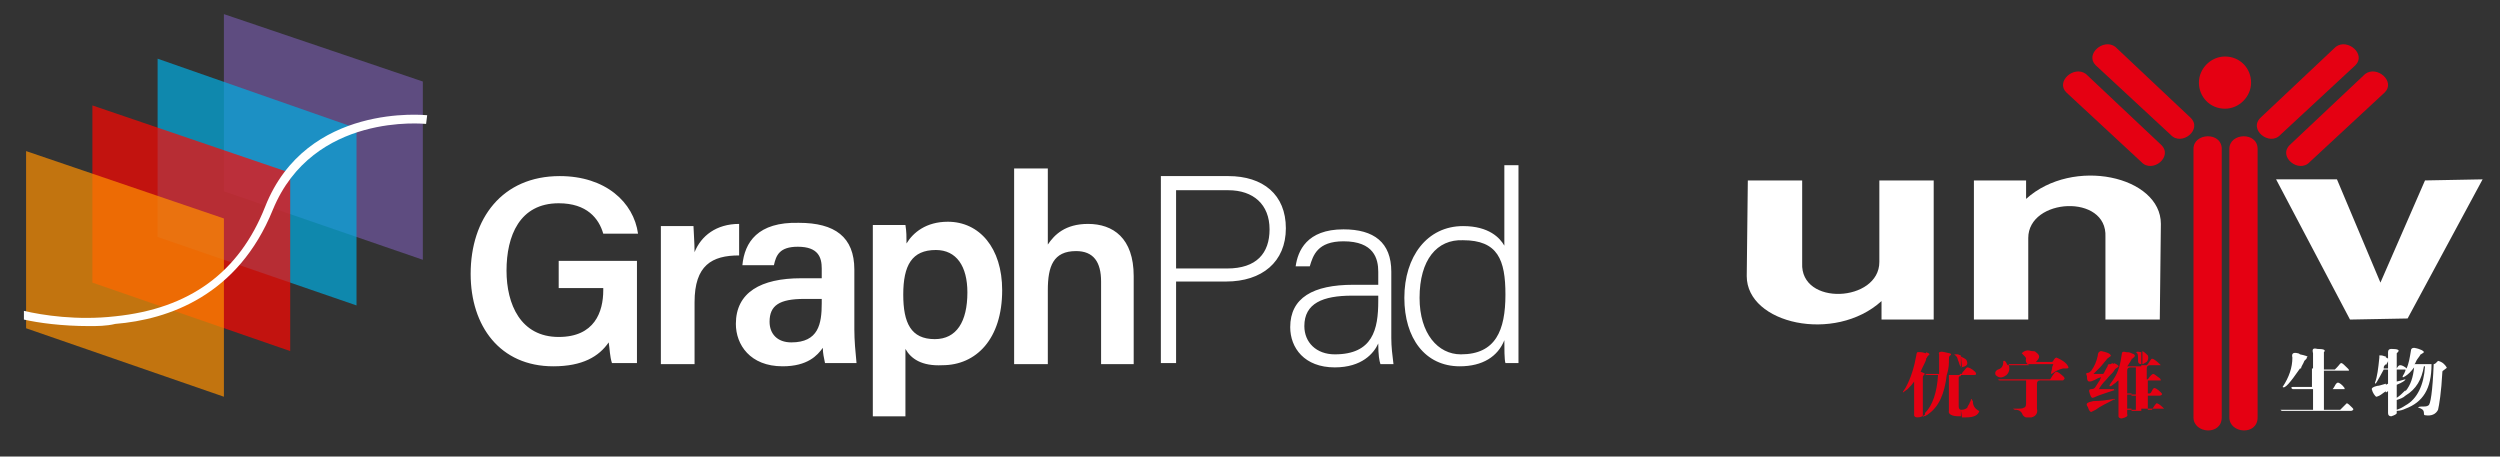 <svg version="1.1" id="图层_1" xmlns="http://www.w3.org/2000/svg" x="0" y="0" width="230" height="42" xml:space="preserve"><rect width="100%" height="100%" fill="#333333" stroke="none"/><style>.st1{fill:#fff}.st5{fill:#e50012}</style><path opacity=".7" fill="#7158a1" d="M38.9 23.9l-18.3-6.3V1.3l18.3 6.2z"/><path class="st1" d="M58.7 33.4h-2.4c-.2-.6-.2-1.3-.3-1.9-.9 1.3-2.4 2.2-5.1 2.2-4.9 0-7.6-3.7-7.6-8.5 0-5.1 2.9-9 8.2-9 4.2 0 6.8 2.4 7.2 5.3h-3.2c-.4-1.4-1.5-2.8-4.1-2.8-3.6 0-4.8 3-4.8 6.2 0 3.1 1.3 6.1 4.8 6.1 3.3 0 4.1-2.3 4.1-4.3v-.2h-4.1V24h7.2v9.4zm2.1-9.2v-3.4h3c0 .3.1 1.5.1 2.4.6-1.5 2-2.6 4.1-2.6v2.9c-2.5 0-4.1.9-4.1 4.3v5.7h-3.1v-9.3zm17.8 6.1c0 1 .1 2.1.2 3.1h-2.9c-.1-.5-.2-.9-.2-1.4-.5.7-1.4 1.7-3.7 1.7-3 0-4.3-2-4.3-3.9 0-2.9 2.3-4.2 6-4.2h1.9v-.9c0-1-.3-2-2.2-2-1.7 0-2 .8-2.2 1.7h-2.9c.2-2.1 1.4-4 5.2-3.9 3.3 0 5.1 1.3 5.1 4.3v5.5zm-3-2.8H74c-2.3 0-3.2.6-3.2 2.1 0 1.1.7 1.9 2 1.9 2.5 0 2.8-1.7 2.8-3.6v-.4zm7.7 4.6v6.2h-3V20.7h3c.1.6.1 1.1.1 1.7.6-1 1.8-2 3.8-2 2.9 0 5 2.4 5 6.3 0 4.5-2.4 6.9-5.5 6.9-1.9.1-2.9-.6-3.4-1.5zm5.7-5.2c0-2.4-1-3.9-2.9-3.9-2.2 0-3 1.4-3 4.1 0 2.6.7 4.1 2.9 4.1 2 0 3-1.6 3-4.3zm7.4-11.4v7c.6-.9 1.6-1.9 3.7-1.9 2.3 0 4.2 1.3 4.2 4.8v8.1h-3v-7.6c0-1.8-.7-2.8-2.3-2.8-2.1 0-2.6 1.4-2.6 3.6v6.8h-3.1v-18h3.1zm10.4.7h6.2c3.2 0 5.3 1.7 5.3 4.8 0 3.1-2.2 4.9-5.5 4.9h-4.6v7.5h-1.4V16.2zm1.4 8.5h4.7c2.7 0 3.9-1.4 3.9-3.6 0-2.3-1.5-3.6-3.8-3.6h-4.8v7.2zm19.8 6.4c0 .8.1 1.6.2 2.4H127c-.1-.3-.2-.8-.2-1.9-.4.9-1.5 2.2-4 2.2-2.8 0-4.1-1.8-4.1-3.7 0-2.7 2.1-3.9 5.8-3.9h2.3V25c0-1.2-.4-2.8-3.2-2.8-2.4 0-2.8 1.3-3.1 2.3h-1.3c.2-1.4 1-3.4 4.4-3.4 2.8 0 4.4 1.2 4.4 3.9v6.1zm-1.2-3.9h-2.4c-2.7 0-4.4.7-4.4 2.8 0 1.5 1.1 2.6 2.8 2.6 3.5 0 4-2.3 4-4.9v-.5zm12.9-11.9v18.1h-1.2c-.1-.3-.1-1.4-.1-2.1-.6 1.5-2 2.4-4.1 2.4-3.2 0-5.1-2.6-5.1-6.3 0-3.8 2.1-6.6 5.4-6.6 2.4 0 3.4 1.1 3.8 1.8v-7.4h1.3zm-9.1 12.1c0 3.3 1.7 5.2 3.8 5.2 3.2 0 4.1-2.2 4.1-5.5 0-3.2-.7-5-3.9-5-2.4-.1-4 1.8-4 5.3z"/><path opacity=".7" fill="#00ade2" d="M32.8 28.1l-18.3-6.3V5.4l18.3 6.4z"/><path opacity=".7" fill="#ff0600" d="M26.7 32.3L8.5 26V9.7l18.2 6.2z"/><path opacity=".7" fill="#ff9100" d="M20.6 36.5L2.4 30.2V13.9l18.2 6.2z"/><path class="st1" d="M2.2 28.6c1.7.4 4.9.9 8.4.5 6.8-.7 11.4-4 13.8-10.1 3.8-9.6 14.8-8.4 14.9-8.4l-.1.8c-.1 0-10.4-1.1-14.1 7.9-3.2 7.9-9.6 10.1-14.5 10.5-.8.2-1.7.2-2.4.2-2.5 0-4.7-.3-6-.6v-.8z"/><path class="st5" d="M192.8 6c-1-1 .7-2.5 1.8-1.7l6.9 6.5c1.2 1.1-.8 2.7-1.8 1.6L192.8 6zm-2.7 2.5c-1-1 .7-2.5 1.8-1.7l6.9 6.5c1.2 1.1-.8 2.7-1.8 1.6l-6.9-6.4zM216.7 6c1-1-.7-2.5-1.8-1.7l-6.9 6.5c-1.2 1.1.8 2.7 1.8 1.6l6.9-6.4zm2.7 2.5c1-1-.7-2.5-1.8-1.7l-6.9 6.5c-1.2 1.1.8 2.7 1.8 1.6l6.9-6.4zm-14.7-3.3c1.4 0 2.4 1.1 2.4 2.4S206 10 204.7 10c-1.4 0-2.4-1.1-2.4-2.4s1.1-2.4 2.4-2.4zm-2.9 8.5c0-1.5 2.6-1.6 2.6 0v24.7c0 1.7-2.6 1.5-2.6 0V13.7zm3.3 0c0-1.5 2.6-1.6 2.6 0v24.7c0 1.7-2.6 1.5-2.6 0V13.7z"/><path class="st1" d="M160.8 16.6h5v7.6c-.2 4 7.1 3.6 7.1-.1v-7.5h5v12.8h-4.8v-1.7c-4.3 3.9-12.4 2.1-12.4-2.3l.1-8.8zm37.9 12.8h-5v-7.6c.2-4-7.1-3.6-7.1.1v7.5h-5V16.6h4.8v1.7c4.3-3.9 12.4-2.1 12.4 2.3l-.1 8.8zm10.7-12.9h5.6l4 9.5 4.1-9.4 5.3-.1-6.9 12.8-5.3.1-6.8-12.9zm11.9 21.1v-.3c1.1-.6 1.7-1.9 1.8-3.6h-.1c-.2 1.2-.7 2.1-1.7 2.7V36c.5-.6.7-1.3.8-2.2-.3.4-.5.6-.8.8v-.8l.1.1c.2-.4.3-1 .4-1.6 0-.2.1-.3.3-.3.6.1.9.3.9.4l-.1.1c-.1 0-.1.1-.2.1-.1.2-.3.4-.4.6-.1.2-.1.3-.2.3h1.8s.1 0 .2-.1l.2-.2c.4.1.6.3.8.6 0 .1-.1.1-.2.2s-.2.1-.2.2c-.1 1.9-.3 3.1-.4 3.5-.2.4-.6.6-1.2.5-.1 0-.1-.1-.1-.2 0-.3-.2-.4-.5-.5-.1 0 0-.1.3-.1s.5 0 .6-.1c.2 0 .4-1.3.5-3.8h-.2c0 2.3-.8 3.5-2.4 4.1zm0-2.7zm0-1.1v.2h-.8v1.1c.5-.1.7-.2.8-.2 0 .1-.3.3-.8.5v1.2c.3-.2.5-.4.8-.7v.5c-.2.2-.5.3-.8.4v.9c.3-.1.5-.2.8-.4v.3c-.2.1-.5.2-.8.2v.2c0 .1-.2.2-.5.3-.2 0-.3-.1-.3-.3v-2c-.1 0-.1.1-.2.1v-.7l.2-.1V34h-.2v-.1h.2v-.7c0 .1-.1.2-.2.4v-.7c.1 0 .1 0 .2.1v-.6c0-.2.1-.3.3-.3.6 0 .8.1.6.3l-.1.1v1.4c.1-.2.2-.3.3-.3.1 0 .2 0 .5.2zm0 .3c-.1.2-.1.3-.2.4-.1.2-.1.3.2.1v-.5zm-7.5-1.5V34h1l.2-.2c.2-.2.3-.4.4-.4.1 0 .3.2.6.5.1.1.1.1.1.2h-2.3v1.7h.8s.1-.1.2-.3c.1-.2.2-.3.3-.3.1 0 .4.2.6.5v.1h-1.9v1.9h1.5l.2-.2.4-.4c.1 0 .3.2.5.4.1.1.1.1.1.2 0 0-.1.1-.2.1H210c-.1 0-.1 0-.2-.1h3v-1.9H211c-.1 0-.1 0-.2-.1 0 0 0-.1.1-.1h1.8v-1.7h-1.1c-.9 1.3-1.4 1.9-1.6 1.7.6-.9.9-1.8.9-2.7-.1-.4.1-.5.5-.4 0 0 .1 0 .2.1.5.1.7.2.7.2s-.1.1-.1.2l-.2.2c-.1.3-.3.5-.3.7h1.1v-1.4c-.1-.4 0-.5.4-.4.6 0 .8.1.6.3v.2zm5.7.2v.7l-.1.1c-.1.1-.1.2-.1.3h.2v.1h-.2c-.6 1.1-.8 1.5-.8 1.2.2-.5.3-1.3.4-2.3v-.2h.2c.1 0 .3.1.4.1zm0 2.5c-.4.1-.6.2-.8.2-.4.1-.5.2-.5.3.1.4.3.6.4.7 0 0 .1 0 .3-.1.2-.1.4-.3.6-.4v-.7z"/><path class="st5" d="M197 37.7v-4.1h.5l.1-.1c.2-.3.3-.5.4-.5.1 0 .4.2.7.5l.1.1h-1c-.2 0-.3.1-.3.3v1h.1c.2-.3.4-.5.5-.5.1 0 .3.2.6.4.1.1.1.2.1.2h-1.2v1.2h.2l.1-.1c.1-.2.2-.4.3-.4.1 0 .3.1.6.4.1.1.1.1.1.2 0 0-.1.1-.2.1h-1.1v1.3h.4s0-.1.1-.2c.1-.2.3-.4.3-.4.1 0 .3.1.6.4l.1.1H197v.1zm0-4.2c.1 0 .2 0 .3-.1.3-.1.4-.4.3-.7-.2-.2-.3-.3-.5-.4v1.2zm0-1.1v1.1c-.2 0-.3-.1-.3-.3v-.1c0-.4 0-.6-.2-.7.2-.1.3 0 .5 0zm0 1.3v4.1h-.9v-.1h.4v-1.3h-.4v-.1h.4V35h-.4.4v-1.2h-.4v-.1h.9zm-.9-.6v-.6c.3.1.4.2.2.4-.1 0-.1.1-.1.1-.1 0-.1 0-.1.1zm0-.6v.6c-.1.1-.1.2-.2.3-.1.2-.2.3-.2.3h.4v.1h-.1c-.2 0-.3.1-.3.3v.9h.4-.4v1.2h.4v.1h-.4v1.3h.4v.1h-.4v.4c.1.2-.1.3-.5.4-.2 0-.3-.1-.3-.2V35c-.2.1-.3.3-.4.3v-.5c.4-.6.6-1.4.7-2.2 0-.2.1-.3.4-.2.2 0 .3 0 .5.1zm-1.6 4.3l.1-.1h-.2l.1.1zm0-.9c.2 0 .2-.1 0 0zm0-1.8c.1-.2.2-.2.3-.3.1 0 .1-.1.1-.1 0-.1-.2-.2-.4-.3v.7zm0-.6v.6c-.1.2-.4.4-.7.8-.4.4-.6.7-.7.9h1.4v.1c-.9.3-1.5.5-1.7.6-.2.1-.3.1-.3.1-.1 0-.2-.2-.3-.6 0-.1 0-.2.2-.2s.3-.1.3-.1c.1-.1.2-.3.4-.6.1-.1.1-.2.2-.4-.4.1-.6.3-.7.3-.2.1-.3.1-.4.1-.1 0-.2-.1-.2-.4v-.1c-.1-.2-.1-.3.1-.3.1 0 .2-.1.3-.2.3-.4.5-.9.6-1.4 0-.3.2-.4.3-.4.5.1.8.2.9.4 0 .1-.1.1-.2.2s-.2.1-.2.2c-.2.2-.4.5-.6.7l-.6.6h.9c.1-.1.2-.4.4-.7 0-.2.1-.2.3-.2.1-.1.2-.1.3 0zm0 1.3c-.1.2-.3.4-.4.6-.1.2.1.2.4-.1v-.5zm0 1.9v.1h-.1c-.6.3-1.2.6-1.6.9l-.4.2c-.1 0-.2-.1-.3-.4 0-.1-.1-.1-.1-.2-.1-.2.1-.3.6-.4.7 0 1.3-.1 1.9-.2zm-7.6 1.7v-3.5h1.7s.1-.1.2-.3c.2-.3.3-.4.4-.4.1 0 .4.2.7.5 0 .1.1.1 0 .2l-.1.1h-2.1c-.2 0-.3.1-.3.3v2.3c.1.4-.1.7-.5.8zm0-4.9h2c0 .1-.1.2-.1.3 0 .2-.1.4-.1.5v.1s.1 0 .2-.1c.3-.2.5-.3.9-.4h.3c.1 0 .2 0 .2-.1-.1-.3-.4-.6-1.1-.9-.1 0-.2.1-.3.3l-.1.1h-1.5c.4-.4.4-.6 0-.9-.1-.1-.2-.1-.4-.1v1.2zm-6.5.9h.1s0-.1.1-.2c.2-.2.3-.4.4-.4.1 0 .4.1.7.4.1.1.1.2.1.2 0 .1-.1.1-.2.1h-1.3v-.1h.1zm0 3.3h.1c.2 0 .4-.1.5-.2 0-.1.1-.2.2-.4 0-.1.1-.2.1-.2 0-.2.1-.2.1-.2s0 .1.1.2c0 .3.1.6.4.8.1.1.2.1.2.1-.1.4-.5.6-1.2.6h-.4l-.1-.7zm6.5-5.4v1.2h-2.1c.1.4.1.7-.2 1-.4.3-.7.3-1 0-.1-.2 0-.4.2-.5.4-.1.5-.4.5-.7 0-.1 0-.1.1-.1s.2.2.3.4h2c-.2-.1-.4-.3-.3-.6 0-.1-.1-.2-.3-.4l-.1-.1c.3-.3.6-.3.9-.2zm0 2.6v3.5h-.5c-.1 0-.2-.1-.3-.2-.1-.3-.3-.5-.7-.5-.1 0-.2-.1-.2-.1h.2c.5 0 .7 0 .8-.1.1 0 .2-.1.2-.4V35H184c-.2 0-.2-.1-.1-.1h3zm-6.5-1.1v-1c.2.1.4.2.5.3.2.4.1.6-.5.7zm-2-1.2c-.1-.2.1-.3.5-.2.4.1.6.1.6.2 0 0 0 .1-.1.1-.1.1-.1.2-.1.4v.2c0 .5-.1.9-.2 1.2h1.3v.1c-.2 0-.2.1-.2.2v2.6c0 .2.1.3.2.3v.6h-.2c-.6 0-1-.2-.9-.5v-3.3h-.2c-.2 1.7-.7 2.9-1.7 3.6-.1.1-.2.1-.3.2V38c.7-.7 1.1-1.9 1.2-3.5h-1.1v-.1h1.2v-1.8zm2 .1c-.1 0-.2-.1-.3-.1-.3 0-.4 0-.2.1l.1.1c.1.1.1.3.2.5.1.3.1.4.3.5l-.1-1.1zm-3.2.3c.1-.1.1-.2.2-.3 0 0 .1 0 .1-.1s-.1-.1-.3-.2v.6zm0 5.2c-.4.2-.4.2-.2 0 .1 0 .1-.1.2-.2v.2zm0-3.7h-.1c-.1-.1-.1-.1.1 0zm0-2c-.1 0-.3-.1-.5-.1h-.3s-.1.1-.1.3c-.2 1.1-.5 2.1-1 3-.2.3-.3.4-.2.4 0 0 .1-.1.4-.3.2-.2.4-.4.6-.7v3.1c0 .1.1.2.3.2.3 0 .5-.1.5-.2v-3.5s0-.1.1-.2c0-.1.1-.1.1-.1s-.1-.1-.4-.2c.2-.5.4-.8.5-1.1v-.6z"/></svg>